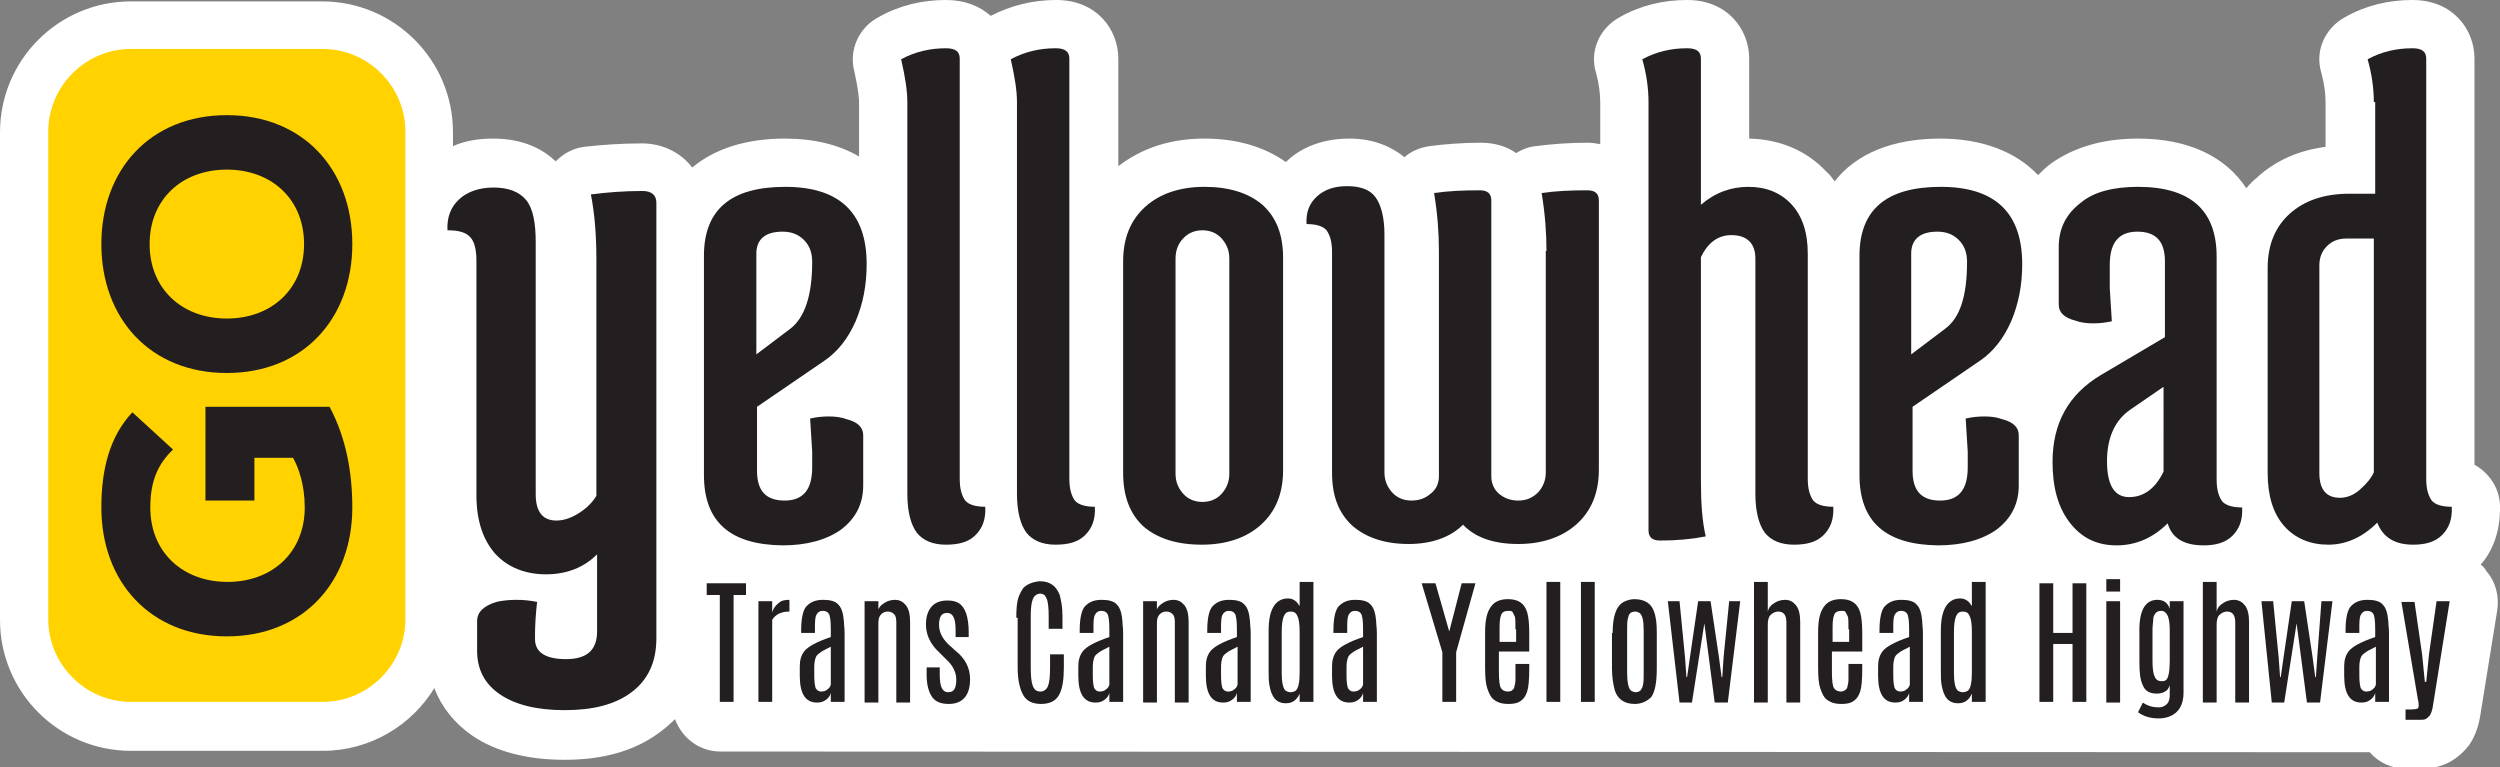 <?xml version="1.0" encoding="utf-8"?>
<!-- Generator: Adobe Illustrator 18.1.1, SVG Export Plug-In . SVG Version: 6.00 Build 0)  -->
<svg version="1.1" id="Layer_1" xmlns="http://www.w3.org/2000/svg" xmlns:xlink="http://www.w3.org/1999/xlink" x="0px" y="0px"
	 viewBox="0 0 362.6 111.3" enable-background="new 0 0 362.6 111.3" xml:space="preserve">
<rect x="0" y="0" width="362.6" height="111.3" fill="#808080" stroke="none"/>
<path fill="#FFFFFF" d="M359.8,81.9c1.5-1.7,2.9-4.5,2.8-8.6c-0.1-2.6-1.6-4.7-3.7-5.9V8.5c0-4.2-3.1-8.5-9-8.5
	c-3.5,0-6.8,0.8-9.8,2.5c-2.9,1.6-4.4,4.9-3.4,8.1c0.4,1.5,0.6,2.9,0.6,4.3v6.4c-3.9,0.5-7.3,2-10,4.5c-0.5,0.4-1,0.9-1.5,1.5
	c-3-4.6-8.4-7.2-15.7-7.2c-5,0-9.2,1.2-12.6,3.6c-0.7,0.5-1.3,1.1-1.9,1.7c-3.2-3.4-8.1-5.3-14.2-5.3c-6.9,0-12.2,2.2-15.3,6.2
	c-0.4-0.5-0.7-1-1.2-1.4c-2.9-3.1-6.8-4.7-11.2-4.8V8.5c0-4.2-3.1-8.5-9-8.5c-3.5,0-6.8,0.8-9.8,2.5c-2.9,1.6-4.4,4.9-3.4,8.1
	c0.4,1.5,0.6,2.9,0.6,4.3v6c-0.6-0.1-1.2-0.2-1.9-0.2c-2.7,0-5.2,0.2-7.5,0.5c-1,0.1-2,0.5-2.8,1c-1.4-1-3.2-1.5-5.1-1.5
	c-2.7,0-5.2,0.2-7.5,0.5c-1.3,0.2-2.6,0.7-3.6,1.6c-1.7-1.4-4.3-2.7-8-2.7c-4.6,0-7.6,1.8-9.2,3.4c0,0,0,0,0,0
	c-3.1-2.2-7.1-3.4-11.8-3.4c-5,0-9.1,1.4-12.5,4V8.5c0-4.2-3.1-8.5-9-8.5c-3.4,0-6.6,0.8-9.5,2.3C142.1,0.9,140,0,137.2,0
	c-3.5,0-6.8,0.8-9.8,2.5c-2.8,1.5-4.3,4.7-3.5,7.8c0.6,2.7,0.7,4,0.7,4.6v7.8c-2.9-1.7-6.5-2.6-10.8-2.6c-5.6,0-10.2,1.5-13.4,4.2
	c-1.6-2.1-4.2-3.5-7.3-3.5c-3,0-5.8,0.2-8.4,0.5c-1.6,0.2-3,1-4.1,2.1c-1.8-1.7-4.6-3.3-9.1-3.3c-2.3,0-4.3,0.4-5.8,1.1v-2
	c0-10.5-8.5-19-19-19H19c-10.5,0-19,8.5-19,19v70.7c0,10.5,8.5,19,19,19h27.8c6.9,0,12.9-3.7,16.2-9.1c1,2.7,2.9,5.1,5.5,6.9
	c3.4,2.3,7.9,3.5,13.4,3.5c5.6,0,10.2-1.3,13.8-4c0.7-0.5,1.5-1.2,2.2-1.9c1,2.7,3.5,4.7,6.6,4.7c0,0,238.9,0.1,239.2,0.1
	c1.3,1.5,3.2,2.4,5.3,2.4h2c1.1,0,2-0.1,2.9-0.4c1.7-0.5,3.1-1.6,4.2-3c1.1-1.6,1.5-3.3,1.7-4.7l2.4-14.9c0.3-2-0.2-4.1-1.6-5.7
	C360.4,82.4,360.1,82.1,359.8,81.9z"/>
<g>
	<g>
		<path fill="#231F20" d="M102.5,84.6h5.7v1.7h-1.8v15.5h-2V86.3h-1.9V84.6z"/>
		<path fill="#231F20" d="M114.5,87c0,0,0,0.4,0,1.3l0,0.4c-1.2,0-2,0.4-2.5,1.2v11.9h-2V87.2h2v1.6c0.2-0.6,0.5-1,0.9-1.3
			C113.3,87.1,113.8,87,114.5,87z"/>
		<path fill="#231F20" d="M116.2,91.4c0-1.8,0.3-3,0.8-3.5c0.6-0.6,1.3-0.9,2.4-0.9c1,0,1.8,0.2,2.2,0.7c0.5,0.5,0.7,1.3,0.8,2.4
			c0,0.5,0.1,1,0.1,1.7v10h-2v-1.3c-0.1,0.4-0.3,0.7-0.7,1c-0.4,0.3-0.8,0.4-1.3,0.4c-1.7,0-2.5-1.3-2.5-3.9v-1.4
			c0-0.8,0.2-1.6,0.7-2.2c0.5-0.6,1.7-1.3,3.8-2v-1.1c0-1.3-0.1-2-0.3-2.3c-0.2-0.3-0.5-0.4-0.9-0.4c-0.4,0-0.7,0.2-0.9,0.6
			c-0.2,0.4-0.2,1.1-0.2,2.1v0.5h-2V91.4z M120.5,93.8c-0.8,0.4-1.4,0.7-1.6,0.9c-0.3,0.2-0.5,0.4-0.6,0.7c-0.1,0.3-0.2,0.7-0.2,1.3
			V98c0,0.9,0.1,1.5,0.2,1.8c0.2,0.3,0.4,0.5,0.8,0.5c0.4,0,0.7-0.1,0.9-0.3c0.3-0.2,0.4-0.4,0.5-0.7V93.8z"/>
		<path fill="#231F20" d="M127.3,88.7c0.1-0.5,0.4-0.9,0.9-1.2c0.4-0.3,1-0.5,1.6-0.5c0.7,0,1.2,0.3,1.6,0.8
			c0.4,0.5,0.6,1.3,0.6,2.4v11.7h-2V90.2c0-0.5-0.1-0.9-0.3-1.1c-0.2-0.2-0.5-0.4-0.9-0.4c-0.4,0-0.7,0.1-1,0.4
			c-0.3,0.3-0.4,0.7-0.4,1.3v11.5h-2V87.2h2V88.7z"/>
		<path fill="#231F20" d="M140.7,98.5c0,2.4-1.1,3.6-3.1,3.6c-1.1,0-1.9-0.3-2.4-1c-0.5-0.7-0.8-1.8-0.8-3.2v-1.1h1.9v1.1
			c0,1.7,0.4,2.5,1.2,2.5c0.4,0,0.7-0.1,0.9-0.4c0.2-0.3,0.3-0.8,0.3-1.4c0-1.1-0.5-2.1-1.5-3c-0.1-0.1-0.2-0.2-0.5-0.5
			c-0.3-0.3-0.4-0.4-0.5-0.5c-1.3-1.2-1.9-2.6-1.9-4c0-1.2,0.3-2,0.8-2.6c0.5-0.6,1.3-0.9,2.3-0.9c0.7,0,1.2,0.1,1.7,0.4
			c0.9,0.6,1.4,2,1.4,4.2v0.7h-1.9v-1c0-0.9-0.1-1.5-0.3-1.9c-0.2-0.4-0.5-0.6-0.9-0.6c-0.4,0-0.7,0.1-0.9,0.4
			c-0.2,0.3-0.3,0.7-0.3,1.3c0,1,0.4,1.9,1.3,2.8l1.1,1C140,95.5,140.7,96.9,140.7,98.5z"/>
		<path fill="#231F20" d="M147.4,89.6c0-1.3,0.1-2.3,0.3-2.9c0.2-0.6,0.5-1.1,0.7-1.4c0.6-0.6,1.4-0.9,2.4-1c1.5,0,2.4,0.7,2.9,2
			c0.2,0.8,0.4,1.7,0.4,3v1.9h-2v-1.9c0-1.1-0.1-1.8-0.2-2.2c-0.1-0.4-0.3-0.6-0.4-0.8c-0.2-0.1-0.4-0.2-0.6-0.2
			c-0.5,0-0.9,0.3-1.1,0.8c-0.2,0.5-0.3,1.3-0.3,2.4v7.5c0,1.3,0.1,2.2,0.3,2.7c0.2,0.5,0.5,0.8,1.1,0.8c0.5,0,0.9-0.3,1.1-0.8
			c0.2-0.5,0.3-1.4,0.3-2.7v-1.9h2v1.9c0,1.8-0.2,3.1-0.7,4c-0.5,0.9-1.4,1.3-2.6,1.3c-1.2,0-2.1-0.4-2.6-1.3
			c-0.5-0.9-0.8-2.2-0.8-4V89.6z"/>
		<path fill="#231F20" d="M156.6,91.4c0-1.8,0.3-3,0.8-3.5c0.6-0.6,1.3-0.9,2.4-0.9c1,0,1.8,0.2,2.2,0.7c0.5,0.5,0.7,1.3,0.8,2.4
			c0,0.5,0.1,1,0.1,1.7v10h-2v-1.3c-0.1,0.4-0.3,0.7-0.7,1c-0.4,0.3-0.8,0.4-1.3,0.4c-1.7,0-2.5-1.3-2.5-3.9v-1.4
			c0-0.8,0.2-1.6,0.7-2.2c0.5-0.6,1.7-1.3,3.8-2v-1.1c0-1.3-0.1-2-0.3-2.3c-0.2-0.3-0.5-0.4-0.9-0.4s-0.7,0.2-0.9,0.6
			c-0.2,0.4-0.2,1.1-0.2,2.1v0.5h-2V91.4z M160.9,93.8c-0.8,0.4-1.4,0.7-1.6,0.9c-0.3,0.2-0.5,0.4-0.6,0.7c-0.1,0.3-0.2,0.7-0.2,1.3
			V98c0,0.9,0.1,1.5,0.2,1.8c0.2,0.3,0.4,0.5,0.8,0.5c0.4,0,0.7-0.1,0.9-0.3c0.3-0.2,0.4-0.4,0.5-0.7V93.8z"/>
		<path fill="#231F20" d="M167.7,88.7c0.1-0.5,0.4-0.9,0.9-1.2c0.4-0.3,1-0.5,1.6-0.5c0.7,0,1.2,0.3,1.6,0.8
			c0.4,0.5,0.6,1.3,0.6,2.4v11.7h-2V90.2c0-0.5-0.1-0.9-0.3-1.1c-0.2-0.2-0.5-0.4-0.9-0.4c-0.4,0-0.7,0.1-1,0.4
			c-0.3,0.3-0.4,0.7-0.4,1.3v11.5h-2V87.2h2V88.7z"/>
		<path fill="#231F20" d="M175.1,91.4c0-1.8,0.3-3,0.8-3.5c0.6-0.6,1.3-0.9,2.4-0.9c1,0,1.8,0.2,2.2,0.7c0.5,0.5,0.7,1.3,0.8,2.4
			c0,0.5,0.1,1,0.1,1.7v10h-2v-1.3c-0.1,0.4-0.3,0.7-0.7,1c-0.4,0.3-0.8,0.4-1.3,0.4c-1.7,0-2.5-1.3-2.5-3.9v-1.4
			c0-0.8,0.2-1.6,0.7-2.2c0.5-0.6,1.7-1.3,3.8-2v-1.1c0-1.3-0.1-2-0.3-2.3c-0.2-0.3-0.5-0.4-0.9-0.4c-0.4,0-0.7,0.2-0.9,0.6
			c-0.2,0.4-0.2,1.1-0.2,2.1v0.5h-2V91.4z M179.5,93.8c-0.8,0.4-1.4,0.7-1.6,0.9c-0.3,0.2-0.5,0.4-0.6,0.7c-0.1,0.3-0.2,0.7-0.2,1.3
			V98c0,0.9,0.1,1.5,0.2,1.8c0.2,0.3,0.4,0.5,0.8,0.5c0.4,0,0.7-0.1,0.9-0.3c0.3-0.2,0.4-0.4,0.5-0.7V93.8z"/>
		<path fill="#231F20" d="M188.5,84.4h2v17.4h-2v-1.2c-0.4,0.9-1,1.4-2,1.4c-1.4,0-2.1-0.9-2.4-2.7c-0.1-0.6-0.1-1.3-0.1-2.2v-5.6
			c0-1.8,0.3-3,0.9-3.8c0.5-0.6,1.1-0.9,1.9-0.9c0.4,0,0.7,0.1,1,0.3c0.3,0.2,0.5,0.5,0.7,0.8V84.4z M188.5,91.6
			c0-1-0.1-1.8-0.3-2.2c-0.2-0.5-0.5-0.7-1-0.7c-0.5,0-0.8,0.2-1,0.7c-0.2,0.5-0.3,1.2-0.3,2.3v5.9c0,1.4,0.2,2.3,0.6,2.6
			c0.2,0.1,0.4,0.2,0.7,0.2c0.3,0,0.5-0.1,0.7-0.2c0.4-0.3,0.6-1.2,0.6-2.6V91.6z"/>
		<path fill="#231F20" d="M193.4,91.4c0-1.8,0.3-3,0.8-3.5c0.6-0.6,1.3-0.9,2.4-0.9c1,0,1.8,0.2,2.2,0.7c0.5,0.5,0.7,1.3,0.8,2.4
			c0,0.5,0.1,1,0.1,1.7v10h-2v-1.3c-0.1,0.4-0.3,0.7-0.7,1c-0.4,0.3-0.8,0.4-1.3,0.4c-1.7,0-2.5-1.3-2.5-3.9v-1.4
			c0-0.8,0.2-1.6,0.7-2.2c0.5-0.6,1.7-1.3,3.8-2v-1.1c0-1.3-0.1-2-0.3-2.3c-0.2-0.3-0.5-0.4-0.9-0.4c-0.4,0-0.7,0.2-0.9,0.6
			c-0.2,0.4-0.2,1.1-0.2,2.1v0.5h-2V91.4z M197.7,93.8c-0.8,0.4-1.4,0.7-1.6,0.9c-0.3,0.2-0.5,0.4-0.6,0.7c-0.1,0.3-0.2,0.7-0.2,1.3
			V98c0,0.9,0.1,1.5,0.2,1.8c0.2,0.3,0.4,0.5,0.8,0.5c0.4,0,0.7-0.1,0.9-0.3c0.3-0.2,0.4-0.4,0.5-0.7V93.8z"/>
		<path fill="#231F20" d="M212,84.6h2l-2.8,10v7.2h-2v-7.2l-3-10h2l2,7h0L212,84.6z"/>
		<path fill="#231F20" d="M215.4,91.7c0-1.9,0.3-3.1,1-3.9c0.5-0.6,1.3-0.9,2.3-0.9c1.5,0,2.4,0.6,2.8,1.9c0.2,0.7,0.3,1.7,0.3,2.9
			v2.8h-4.4v2.9c0,1.3,0.1,2.1,0.3,2.4c0.2,0.3,0.5,0.5,1,0.5s0.7-0.2,0.9-0.5c0.1-0.4,0.2-0.8,0.2-1.2c0-0.4,0-0.8,0-1.1v-1.2h2V97
			c0,1.6-0.1,2.7-0.3,3.3c-0.2,0.6-0.5,1.1-1,1.4c-0.4,0.3-1,0.4-1.7,0.4c-0.7,0-1.2-0.1-1.6-0.3c-0.4-0.2-0.7-0.4-0.9-0.7
			c-0.2-0.3-0.4-0.7-0.6-1.3c-0.2-0.6-0.3-1.6-0.3-2.9V91.7z M219.8,91.3c0-1,0-1.7-0.1-1.9c-0.1-0.2-0.2-0.4-0.3-0.6
			c-0.1-0.2-0.3-0.2-0.6-0.2c-0.6,0-1,0.2-1.1,0.7c-0.2,0.5-0.2,1.2-0.2,2v1.8h2.4V91.3z"/>
		<path fill="#231F20" d="M224.3,84.4h2v17.4h-2V84.4z"/>
		<path fill="#231F20" d="M229.3,84.4h2v17.4h-2V84.4z"/>
		<path fill="#231F20" d="M233.9,91.8c0-2.4,0.5-3.9,1.6-4.5c0.4-0.2,1-0.4,1.5-0.4c1.5,0,2.5,0.6,2.9,1.8c0.3,0.8,0.4,1.8,0.4,3V97
			c0,2.1-0.3,3.4-0.8,4.1c-0.6,0.6-1.4,1-2.4,1c-1.5,0-2.5-0.7-2.9-2c-0.2-0.8-0.4-1.8-0.4-3.1V91.8z M238.4,91.4
			c0-1.4-0.2-2.2-0.6-2.5c-0.2-0.1-0.4-0.2-0.6-0.2c-0.5,0-0.9,0.2-1,0.7c-0.2,0.5-0.2,1.1-0.2,2v6.2c0,1.4,0.2,2.3,0.6,2.6
			c0.2,0.1,0.4,0.2,0.6,0.2c0,0,0,0,0,0c0.5,0,0.8-0.2,1-0.7c0.2-0.5,0.2-1.2,0.2-2.1V91.4z"/>
		<path fill="#231F20" d="M250.8,87.2h1.6l-1.8,14.7h-1.9l-1.5-11.5l-1.8,11.5h-1.8l-1.7-14.7h1.7l0.8,8.2l0.2,2.8h0.1l0.4-2.8
			l1.2-8.2h1.8l1.2,8l0.4,3h0.1l0.2-3L250.8,87.2z"/>
		<path fill="#231F20" d="M254.4,84.4h2v4.3c0.1-0.5,0.4-0.9,0.9-1.2c0.4-0.3,1-0.5,1.6-0.5c0.7,0,1.2,0.3,1.6,0.8
			c0.4,0.5,0.6,1.3,0.6,2.4v11.7h-2V90.3c0-1.1-0.4-1.6-1.2-1.6c-0.4,0-0.8,0.2-1.1,0.5c-0.3,0.3-0.4,0.8-0.4,1.4v11.3h-2V84.4z"/>
		<path fill="#231F20" d="M263.7,91.7c0-1.9,0.3-3.1,1-3.9c0.5-0.6,1.3-0.9,2.3-0.9c1.5,0,2.4,0.6,2.8,1.9c0.2,0.7,0.3,1.7,0.3,2.9
			v2.8h-4.4v2.9c0,1.3,0.1,2.1,0.3,2.4c0.2,0.3,0.5,0.5,1,0.5c0.4,0,0.7-0.2,0.9-0.5c0.1-0.4,0.2-0.8,0.2-1.2c0-0.4,0-0.8,0-1.1
			v-1.2h2V97c0,1.6-0.1,2.7-0.3,3.3c-0.2,0.6-0.5,1.1-1,1.4c-0.4,0.3-1,0.4-1.7,0.4c-0.7,0-1.2-0.1-1.6-0.3
			c-0.4-0.2-0.7-0.4-0.9-0.7c-0.2-0.3-0.4-0.7-0.6-1.3c-0.2-0.6-0.3-1.6-0.3-2.9V91.7z M268.1,91.3c0-1,0-1.7-0.1-1.9
			c-0.1-0.2-0.2-0.4-0.3-0.6c-0.1-0.2-0.3-0.2-0.6-0.2c-0.6,0-1,0.2-1.1,0.7c-0.2,0.5-0.2,1.2-0.2,2v1.8h2.4V91.3z"/>
		<path fill="#231F20" d="M272.6,91.4c0-1.8,0.3-3,0.8-3.5c0.6-0.6,1.3-0.9,2.4-0.9c1,0,1.8,0.2,2.2,0.7c0.5,0.5,0.7,1.3,0.8,2.4
			c0,0.5,0.1,1,0.1,1.7v10h-2v-1.3c-0.1,0.4-0.3,0.7-0.7,1c-0.4,0.3-0.8,0.4-1.3,0.4c-1.7,0-2.5-1.3-2.5-3.9v-1.4
			c0-0.8,0.2-1.6,0.7-2.2c0.5-0.6,1.7-1.3,3.8-2v-1.1c0-1.3-0.1-2-0.3-2.3c-0.2-0.3-0.5-0.4-0.9-0.4c-0.4,0-0.7,0.2-0.9,0.6
			c-0.2,0.4-0.2,1.1-0.2,2.1v0.5h-2V91.4z M277,93.8c-0.8,0.4-1.4,0.7-1.6,0.9c-0.3,0.2-0.5,0.4-0.6,0.7c-0.1,0.3-0.2,0.7-0.2,1.3
			V98c0,0.9,0.1,1.5,0.2,1.8c0.2,0.3,0.4,0.5,0.8,0.5c0.4,0,0.7-0.1,0.9-0.3c0.3-0.2,0.4-0.4,0.5-0.7V93.8z"/>
		<path fill="#231F20" d="M286,84.4h2v17.4h-2v-1.2c-0.4,0.9-1,1.4-2,1.4c-1.4,0-2.1-0.9-2.4-2.7c-0.1-0.6-0.1-1.3-0.1-2.2v-5.6
			c0-1.8,0.3-3,0.9-3.8c0.5-0.6,1.1-0.9,1.9-0.9c0.4,0,0.7,0.1,1,0.3c0.3,0.2,0.5,0.5,0.7,0.8V84.4z M286,91.6c0-1-0.1-1.8-0.3-2.2
			c-0.2-0.5-0.5-0.7-1-0.7s-0.8,0.2-1,0.7c-0.2,0.5-0.3,1.2-0.3,2.3v5.9c0,1.4,0.2,2.3,0.6,2.6c0.2,0.1,0.4,0.2,0.7,0.2
			s0.5-0.1,0.7-0.2c0.4-0.3,0.6-1.2,0.6-2.6V91.6z"/>
		<path fill="#231F20" d="M300.6,84.6h2v17.2h-2v-8.4h-2.8v8.4h-2V84.6h2v7.2h2.8V84.6z"/>
		<path fill="#231F20" d="M305.5,84h2v1.8h-2V84z M305.5,87.2h2v14.7h-2V87.2z"/>
		<path fill="#231F20" d="M312.9,87c0.9,0,1.5,0.4,1.8,1.3v-1.1h2v13.3c0,1.7-0.7,2.9-2,3.4c-0.5,0.2-1,0.3-1.6,0.3
			c-1.2,0-2.2-0.3-3-0.9l0.7-1.4c0.7,0.5,1.5,0.7,2.3,0.7c0.5,0,0.9-0.2,1.2-0.5c0.3-0.3,0.4-0.8,0.4-1.3v-1.4
			c-0.2,0.5-0.4,0.8-0.7,0.9c-0.3,0.2-0.7,0.3-1.2,0.3c-1,0-1.7-0.4-2-1.2c-0.4-0.8-0.5-1.9-0.5-3.3v-4.2
			C310.2,88.6,311.1,87,312.9,87z M314.7,91.4c0-1-0.1-1.6-0.3-2.1c-0.2-0.4-0.5-0.7-0.9-0.7s-0.7,0.1-0.9,0.4
			c-0.2,0.2-0.3,0.6-0.3,0.9c0,0.4-0.1,0.8-0.1,1.4v4.6c0,1,0.1,1.8,0.3,2.2c0.2,0.5,0.5,0.7,1.1,0.7c0.3,0,0.5-0.1,0.6-0.2
			c0.3-0.3,0.5-1.2,0.5-2.7V91.4z"/>
		<path fill="#231F20" d="M319.5,84.4h2v4.3c0.1-0.5,0.4-0.9,0.9-1.2c0.4-0.3,1-0.5,1.6-0.5c0.7,0,1.2,0.3,1.6,0.8
			c0.4,0.5,0.6,1.3,0.6,2.4v11.7h-2V90.3c0-1.1-0.4-1.6-1.2-1.6c-0.4,0-0.8,0.2-1.1,0.5c-0.3,0.3-0.4,0.8-0.4,1.4v11.3h-2V84.4z"/>
		<path fill="#231F20" d="M336.7,87.2h1.6l-1.8,14.7h-1.9l-1.5-11.5l-1.8,11.5h-1.8L328,87.2h1.7l0.8,8.2l0.2,2.8h0.1l0.4-2.8
			l1.2-8.2h1.8l1.2,8l0.4,3h0.1l0.2-3L336.7,87.2z"/>
		<path fill="#231F20" d="M340.2,91.4c0-1.8,0.3-3,0.8-3.5c0.6-0.6,1.3-0.9,2.4-0.9c1,0,1.8,0.2,2.2,0.7c0.5,0.5,0.7,1.3,0.8,2.4
			c0,0.5,0.1,1,0.1,1.7v10h-2v-1.3c-0.1,0.4-0.3,0.7-0.7,1c-0.4,0.3-0.8,0.4-1.3,0.4c-1.7,0-2.5-1.3-2.5-3.9v-1.4
			c0-0.8,0.2-1.6,0.7-2.2c0.5-0.6,1.7-1.3,3.8-2v-1.1c0-1.3-0.1-2-0.3-2.3c-0.2-0.3-0.5-0.4-0.9-0.4c-0.4,0-0.7,0.2-0.9,0.6
			c-0.2,0.4-0.2,1.1-0.2,2.1v0.5h-2V91.4z M344.6,93.8c-0.8,0.4-1.4,0.7-1.6,0.9c-0.3,0.2-0.5,0.4-0.6,0.7c-0.1,0.3-0.2,0.7-0.2,1.3
			V98c0,0.9,0.1,1.5,0.2,1.8c0.2,0.3,0.4,0.5,0.8,0.5c0.4,0,0.7-0.1,0.9-0.3c0.3-0.2,0.4-0.4,0.5-0.7V93.8z"/>
		<path fill="#231F20" d="M353.4,87.2h1.9l-2.4,15c-0.1,0.8-0.3,1.3-0.5,1.6c-0.2,0.2-0.4,0.4-0.6,0.5c-0.2,0.1-0.5,0.1-0.9,0.1h-2
			v-1.5h0.7c0.7,0,1.1-0.1,1.1-0.2c0.1-0.1,0.1-0.2,0.1-0.4s0-0.5-0.1-0.8l-2.4-14.2h1.9l1.1,7.6l0.4,4h0.2l0.4-4L353.4,87.2z"/>
	</g>
	<path fill="#FFD200" d="M58.8,89.8c0,6.6-5.4,12-12,12H19c-6.6,0-12-5.4-12-12V19.1c0-6.6,5.4-12,12-12h27.8c6.6,0,12,5.4,12,12
		V89.8z"/>
	<g>
		<path fill="#231F20" d="M86.5,37.6c0-3.8-0.3-6.9-0.8-9.4c2.3-0.3,4.8-0.5,7.5-0.5c1.3,0,2,0.6,2,1.7v63.2c0,3.4-1.2,6-3.6,7.8
			c-2.4,1.8-5.6,2.6-9.7,2.6c-4.1,0-7.2-0.8-9.4-2.3c-2.2-1.5-3.3-3.6-3.3-6.3v-4.3c0-1.3,0.9-2.2,2.8-2.8c0.9-0.2,1.9-0.3,2.9-0.3
			c1,0,2,0.1,3,0.3c-0.2,1.8-0.3,3.4-0.3,4.8v0.6c0,1.9,1.5,2.9,4.5,2.9c3,0,4.5-1.3,4.5-4V80.4c-1.9,1.9-4.4,2.9-7.4,2.9
			c-3,0-5.5-1-7.3-2.9c-1.8-2-2.8-4.8-2.8-8.6v-34c0-1.6-0.3-2.8-0.9-3.4c-0.6-0.7-1.7-1-3.3-1c-0.1-1.9,0.5-3.4,1.7-4.5
			c1.2-1.1,2.9-1.7,5-1.7c2.1,0,3.7,0.6,4.7,1.8c1,1.2,1.4,3.3,1.4,6.1v36.6c0,2.5,1,3.8,3,3.8c1.1,0,2.2-0.4,3.3-1.1
			c1.1-0.7,2-1.6,2.5-2.5V37.6z"/>
		<path fill="#231F20" d="M102.1,68.9V37.1c0-6.7,3.9-10,11.8-10c7.8,0,11.8,3.7,11.8,11.2c0,3-0.5,5.7-1.6,8.3
			c-1.1,2.5-2.6,4.4-4.5,5.7l-9.8,6.7v9.3c0,2.9,1.3,4.3,4,4.3c2.7,0,4-1.6,4-4.8v-2.3l-0.3-4.8c0.9-0.2,1.8-0.3,2.7-0.3
			c0.9,0,1.8,0.1,2.6,0.4c1.6,0.4,2.4,1.2,2.4,2.3v7.3c0,2.7-1.1,4.8-3.2,6.4c-2.1,1.5-5,2.3-8.5,2.3
			C105.9,79,102.1,75.7,102.1,68.9z M117.8,38c0-1.4-0.4-2.4-1.2-3.2c-0.8-0.8-1.8-1.2-3.1-1.2c-2.5,0-3.8,1.1-3.8,3.2v14.6l4.9-3.7
			C116.7,46.1,117.8,42.9,117.8,38z"/>
		<path fill="#231F20" d="M131.6,14.8c0-1.6-0.3-3.6-0.9-6.2c2-1.1,4.2-1.6,6.5-1.6c1.4,0,2,0.5,2,1.5v61c0,1.4,0.3,2.4,0.8,3.1
			c0.5,0.6,1.5,0.9,2.9,0.9c0.1,1.8-0.4,3.1-1.4,4.1c-1,1-2.4,1.4-4.3,1.4c-1.9,0-3.3-0.6-4.2-1.7c-0.9-1.2-1.4-3.1-1.4-5.7V14.8z"
			/>
		<path fill="#231F20" d="M147.5,14.8c0-1.6-0.3-3.6-0.9-6.2c2-1.1,4.2-1.6,6.5-1.6c1.4,0,2,0.5,2,1.5v61c0,1.4,0.3,2.4,0.8,3.1
			c0.5,0.6,1.5,0.9,2.9,0.9c0.1,1.8-0.4,3.1-1.4,4.1c-1,1-2.4,1.4-4.3,1.4c-1.9,0-3.3-0.6-4.2-1.7c-0.9-1.2-1.4-3.1-1.4-5.7V14.8z"
			/>
		<path fill="#231F20" d="M162.9,68.6V37.9c0-3.4,1.1-6,3.2-7.9c2.1-1.9,5-2.9,8.6-2.9s6.4,0.9,8.4,2.6c2,1.8,3,4.3,3,7.7v30.8
			c0,3.4-1.1,6-3.2,7.9c-2.1,1.9-5,2.9-8.6,2.9c-3.6,0-6.4-0.9-8.4-2.6C163.9,74.6,162.9,72,162.9,68.6z M170.5,37.5v31.2
			c0,1.2,0.4,2.1,1.1,2.9c0.7,0.8,1.7,1.2,2.8,1.2s2.1-0.4,2.8-1.2c0.7-0.8,1.1-1.7,1.1-2.9V37.5c0-1.2-0.4-2.1-1.1-2.9
			c-0.7-0.8-1.7-1.2-2.8-1.2s-2.1,0.4-2.8,1.2C170.9,35.3,170.5,36.3,170.5,37.5z"/>
		<path fill="#231F20" d="M224.3,36.4c0-2.6-0.2-5.4-0.7-8.4c2-0.3,4.2-0.4,6.6-0.4c1.2,0,1.7,0.5,1.7,1.5v39c0,3.4-1.1,6-3.2,7.9
			c-2.1,1.9-5,2.9-8.5,2.9c-3.5,0-6.2-0.9-8-2.8c-1.8,1.8-4.5,2.8-7.9,2.8s-6.1-0.9-8.1-2.6c-2-1.8-3-4.3-3-7.7V36.5
			c0-1.4-0.3-2.4-0.8-3.1c-0.5-0.6-1.5-0.9-2.9-0.9c-0.1-1.7,0.4-3,1.5-4c1.1-1,2.5-1.5,4.4-1.5c1.9,0,3.3,0.5,4.1,1.6
			c0.8,1.1,1.3,2.9,1.3,5.4v34.5c0,1.2,0.4,2.1,1.1,2.9c0.7,0.8,1.7,1.2,2.8,1.2c1.1,0,2-0.3,2.8-1c0.8-0.6,1.2-1.5,1.2-2.5V36.4
			c0-2.6-0.2-5.4-0.7-8.4c2-0.3,4.2-0.4,6.6-0.4c1.2,0,1.7,0.5,1.7,1.5v40c0,1,0.4,1.9,1.1,2.5c0.7,0.6,1.6,1,2.8,1
			c1.2,0,2.1-0.4,2.9-1.2c0.7-0.8,1.1-1.7,1.1-2.9V36.4z"/>
		<path fill="#231F20" d="M239.1,14.8c0-2-0.3-4.1-0.9-6.2c2-1.1,4.2-1.6,6.5-1.6c1.4,0,2,0.5,2,1.5v21.2c2.1-1.8,4.4-2.6,6.9-2.6
			c2.5,0,4.6,0.8,6.2,2.5c1.6,1.7,2.4,4.1,2.4,7.2v32.7c0,1.4,0.3,2.4,0.8,3.1c0.5,0.6,1.5,0.9,2.9,0.9c0.1,1.8-0.4,3.1-1.4,4.1
			c-1,1-2.4,1.4-4.3,1.4c-1.9,0-3.3-0.6-4.2-1.7c-0.9-1.2-1.4-3.1-1.4-5.7V37.5c0-2.2-1.2-3.4-3.5-3.4c-1.9,0-3.4,1.1-4.4,3.2v32.4
			c0,3.3,0.2,6,0.7,8.1c-2,0.4-4.2,0.6-6.6,0.6c-1.2,0-1.7-0.5-1.7-1.5V14.8z"/>
		<path fill="#231F20" d="M269.7,68.9V37.1c0-6.7,3.9-10,11.8-10c7.8,0,11.8,3.7,11.8,11.2c0,3-0.5,5.7-1.6,8.3
			c-1.1,2.5-2.6,4.4-4.5,5.7l-9.8,6.7v9.3c0,2.9,1.3,4.3,4,4.3c2.7,0,4-1.6,4-4.8v-2.3l-0.3-4.8c0.9-0.2,1.8-0.3,2.7-0.3
			c0.9,0,1.8,0.1,2.6,0.4c1.6,0.4,2.4,1.2,2.4,2.3v7.3c0,2.7-1.1,4.8-3.2,6.4c-2.1,1.5-5,2.3-8.5,2.3
			C273.5,79,269.7,75.7,269.7,68.9z M285.3,38c0-1.4-0.4-2.4-1.2-3.2c-0.8-0.8-1.8-1.2-3.1-1.2c-2.5,0-3.8,1.1-3.8,3.2v14.6l4.9-3.7
			C284.3,46.1,285.3,42.9,285.3,38z"/>
		<path fill="#231F20" d="M310.1,27.1c7.6,0,11.4,3.4,11.4,10.1v32.4c0,1.4,0.3,2.4,0.8,3.1c0.5,0.6,1.5,0.9,2.9,0.9
			c0.1,1.8-0.4,3.1-1.4,4.1c-1,1-2.4,1.4-4.2,1.4c-2.9,0-4.6-1.1-5.2-3.2c-2.1,2.1-4.6,3.2-7.4,3.2c-2.9,0-5.1-1.1-6.8-3.3
			c-1.7-2.2-2.5-5.1-2.5-8.8c0-5.6,2.3-9.8,7-12.6l9.3-5.5v-11c0-2.9-1.3-4.3-4-4.3c-2.7,0-4,1.6-4,4.8v3.4l0.3,4.8
			c-0.9,0.2-1.8,0.3-2.7,0.3c-0.9,0-1.8-0.1-2.6-0.4c-1.6-0.4-2.4-1.2-2.4-2.3v-8.4c0-2.7,1.1-4.8,3.2-6.4
			C303.7,27.8,306.6,27.1,310.1,27.1z M309,59.4c-2.2,1.5-3.4,4-3.4,7.5c0,3.5,1.1,5.2,3.2,5.2c2.1,0,3.8-1.2,5-3.7V56.1L309,59.4z"
			/>
		<path fill="#231F20" d="M344.3,14.8c0-2-0.3-4.1-0.9-6.2c2-1.1,4.2-1.6,6.5-1.6c1.4,0,2,0.5,2,1.5v61c0,1.4,0.3,2.4,0.8,3.1
			c0.5,0.6,1.5,0.9,2.9,0.9c0.1,1.8-0.4,3.1-1.4,4.1c-1,1-2.4,1.4-4.2,1.4c-2.7,0-4.4-1.1-5.2-3.2c-2.1,2.1-4.5,3.2-7.1,3.2
			c-2.6,0-4.8-0.9-6.4-2.7c-1.6-1.8-2.4-4.4-2.4-7.7V38.9c0-3.4,1.1-6,3.2-7.9c2.1-1.9,5-2.9,8.6-2.9h3.8V14.8z M344.3,34.6h-4
			c-1.2,0-2.1,0.4-2.8,1.1c-0.7,0.7-1.1,1.6-1.1,2.8v30.1c0,2.4,1,3.6,3,3.6c1,0,2-0.4,2.9-1.2c0.9-0.8,1.6-1.6,2-2.5V34.6z"/>
	</g>
	<g>
		<path fill="#231F20" d="M47.8,59c2.4,4.5,3.3,9.5,3.3,14.6c0,10.8-7.1,18.7-18.2,18.7c-11.1,0-18.2-7.9-18.2-18.7
			c0-5.5,1.2-10.3,4.5-13.8l5.9,5.4c-2.2,2.1-3.3,4.6-3.3,8.4c0,6.5,4.7,10.8,11.2,10.8c6.5,0,11.2-4.3,11.2-10.8
			c0-3.3-0.9-5.8-1.7-7.2h-5.6v6.2h-7.1V59H47.8z"/>
		<path fill="#231F20" d="M14.7,35.4c0-10.8,7.1-18.7,18.2-18.7c11.1,0,18.2,7.9,18.2,18.7c0,10.8-7.1,18.7-18.2,18.7
			C21.8,54.1,14.7,46.2,14.7,35.4z M44.1,35.4c0-6.5-4.7-10.8-11.2-10.8c-6.5,0-11.2,4.3-11.2,10.8c0,6.5,4.7,10.8,11.2,10.8
			C39.4,46.2,44.1,41.9,44.1,35.4z"/>
	</g>
</g>
</svg>
